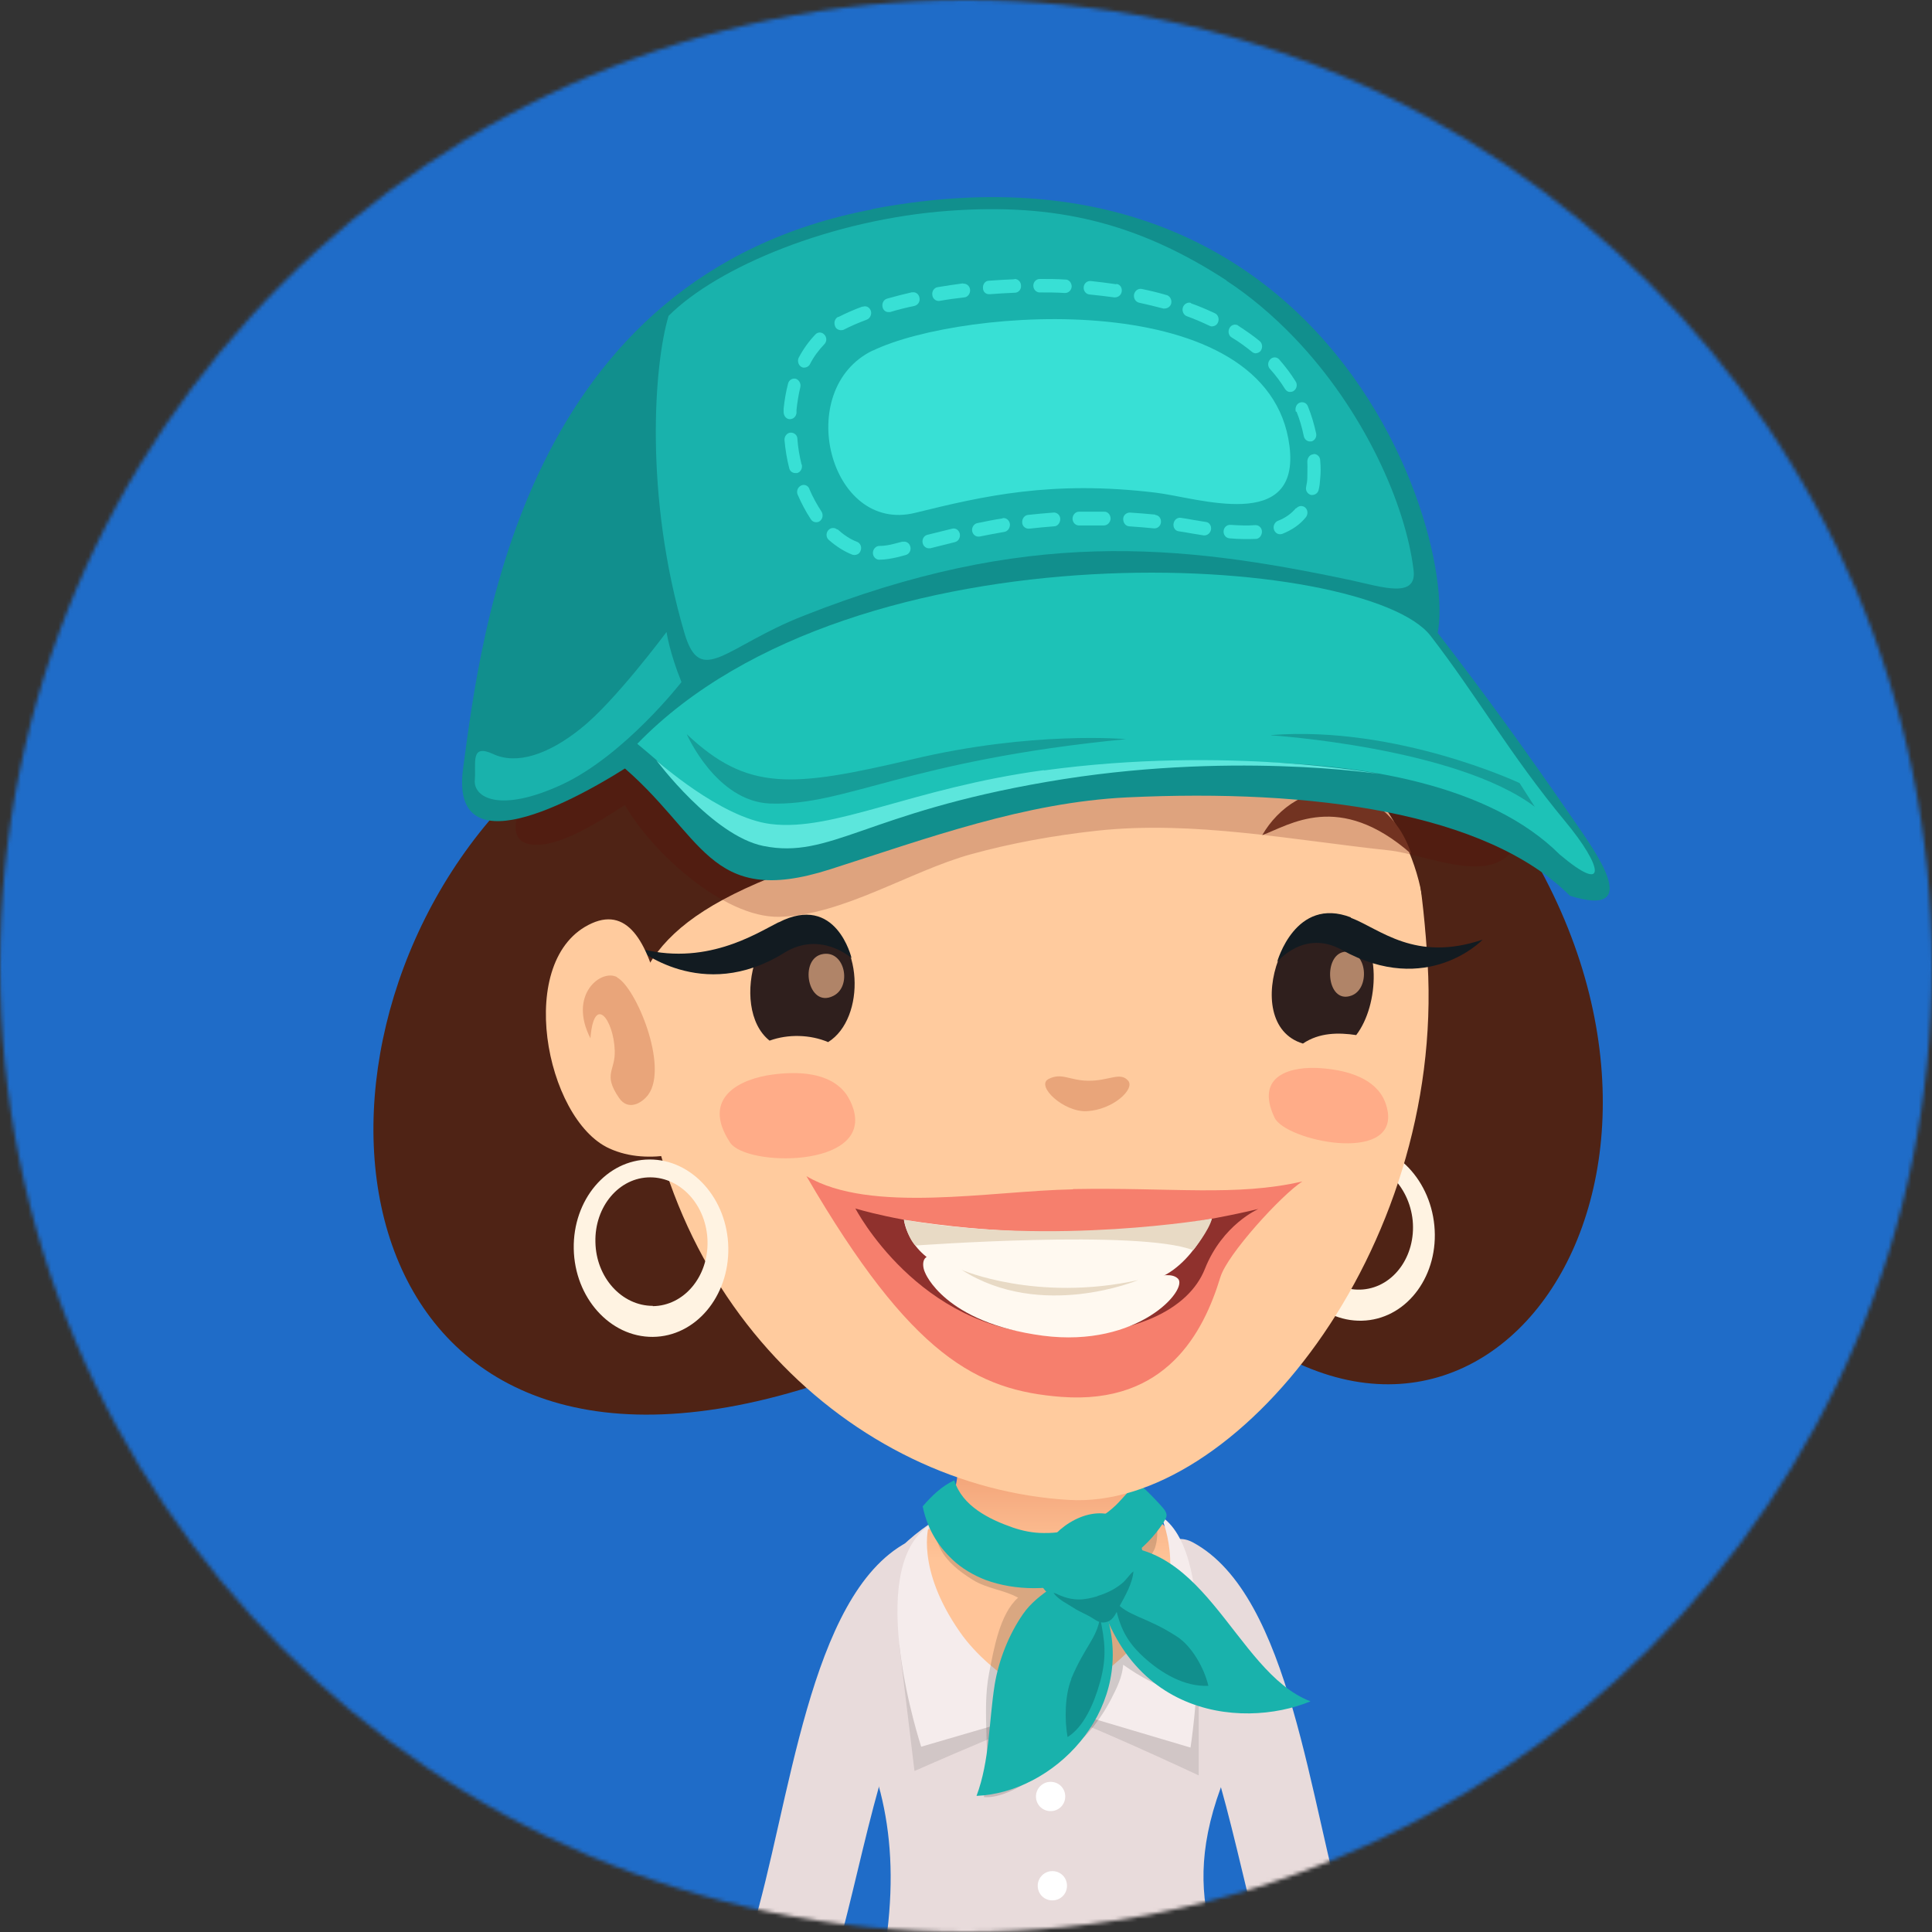 <svg width="512" height="512" viewBox="0 0 512 512" fill="none" xmlns="http://www.w3.org/2000/svg">
<rect x="0" y="0" width="512" height="512" fill="#333333" stroke="none"/>
<g clip-path="url(#clip0_697_833)">
<mask id="mask0_697_833" style="mask-type:luminance" maskUnits="userSpaceOnUse" x="0" y="0" width="512" height="512">
<path d="M256 512C397.385 512 512 397.385 512 256C512 114.615 397.385 0 256 0C114.615 0 0 114.615 0 256C0 397.385 114.615 512 256 512Z" fill="white"/>
</mask>
<g mask="url(#mask0_697_833)">
<path d="M512 0H0V512H512V0Z" fill="#1F6CC8"/>
<g >
<path d="M252.432 433.726C260.422 426.977 251.113 402.928 240.33 408.746C214.265 422.788 209.455 478.332 199.215 512H223.263C230.478 484.538 236.762 446.914 252.432 433.726Z" fill="#E8DBDB"/>
<path d="M316.122 408.746C305.339 402.928 296.03 426.977 304.02 433.726C319.69 446.914 325.974 484.538 333.189 512H357.237C346.997 478.332 342.187 422.788 316.122 408.746Z" fill="#E8DBDB"/>
<path d="M324.732 470.574C332.567 451.18 330.162 430.235 323.025 420.848C294.244 382.991 258.87 392.067 240.64 408.281C234.744 413.556 230.632 420.615 229.236 427.907C221.478 448.232 228.926 457.696 233.347 475.073C236.063 485.934 236.838 497.803 235.132 511.999H320.853C317.905 500.208 317.75 487.951 324.732 470.574Z" fill="#E8DBDB"/>
<path d="M278.42 472.203C276.325 472.203 274.541 473.91 274.541 476.082C274.541 478.254 276.248 479.961 278.42 479.961C280.592 479.961 282.299 478.254 282.299 476.082C282.299 473.91 280.592 472.203 278.42 472.203Z" fill="white"/>
<path d="M278.885 495.863C276.79 495.863 275.006 497.57 275.006 499.742C275.006 501.914 276.713 503.621 278.885 503.621C281.057 503.621 282.763 501.914 282.763 499.742C282.763 497.57 281.057 495.863 278.885 495.863Z" fill="white"/>
<path d="M306.19 402.462C292.149 394.55 307.354 358.322 296.105 349.245C287.65 342.419 273.686 341.798 263.912 345.832C244.673 353.822 263.679 397.808 245.216 405.72C241.57 407.272 240.716 411.694 247.853 423.33C256.697 437.682 262.748 444.664 279.659 452.499C293.235 446.37 307.276 433.027 311.233 420.693C314.569 410.375 309.759 404.557 306.113 402.462H306.19Z" fill="url(#paint0_linear_697_833)"/>
<path opacity="0.1" d="M279.66 452.499C275.316 452.499 238.312 435.897 238.312 435.897L242.346 469.333C242.346 469.333 276.247 454.361 279.583 454.361C283.229 454.361 317.673 470.496 317.673 470.496V443.034C317.673 443.034 285.479 452.499 279.66 452.499Z" fill="black"/>
<path d="M307.743 401.919C307.743 401.919 314.259 416.503 305.804 429.769C299.055 440.397 279.738 452.498 279.738 452.498L315.501 463.126C315.501 463.126 323.413 412.624 307.821 401.919H307.743Z" fill="#F5ECEC"/>
<path d="M254.371 432.484C242.579 415.573 246.147 404.324 246.147 404.324C228.693 416.193 244.13 462.894 244.13 462.894L279.738 452.499C279.738 452.499 263.059 444.974 254.371 432.484Z" fill="#F5ECEC"/>
<path opacity="0.15" d="M302.776 416.503C303.087 414.176 305.336 412.314 306.112 410.142C307.043 407.272 306.655 404.091 306.345 401.143C303.087 399.902 297.424 404.324 294.398 405.41C289.976 407.039 285.4 409.211 280.823 410.297C272.677 412.237 263.058 410.453 255.688 406.419C252.663 404.712 249.637 402.617 247.853 399.747C246.612 409.211 250.103 413.866 257.783 418.676C261.661 421.08 266.083 421.313 269.807 423.408C264.919 427.674 263.368 437.139 262.127 443.345C260.032 454.205 262.825 465.454 260.73 476.237C267.48 476.857 277.332 469.022 282.374 464.911C287.572 460.722 291.528 455.99 294.553 450.094C296.027 447.223 297.424 444.353 297.656 441.173C306.888 447.766 315.732 450.559 327.29 450.404C324.575 443.733 319.843 435.044 314.568 430.079C311.155 426.821 301.923 422.322 302.776 416.659V416.503Z" fill="black"/>
<path d="M301.536 393.308C299.441 394.472 297.502 397.187 295.718 398.894C290.598 403.781 283.538 406.419 276.556 406.263C273.764 406.263 271.048 405.72 268.333 404.79C262.127 402.617 254.99 399.126 252.896 392.3C249.56 393.851 246.922 396.411 244.518 399.204C245.681 404.789 248.241 409.366 252.43 413.323C254.758 415.573 258.093 417.512 261.119 418.676C277.332 424.649 298.821 418.133 308.285 403.548C309.138 402.152 309.526 401.609 308.673 400.213C308.13 399.359 302.156 392.998 301.613 393.308H301.536Z" fill="#19B2AC"/>
<path d="M282.685 425.037C293.002 428.605 307.897 418.21 301.226 407.039C290.21 388.654 261.352 417.745 282.685 425.037Z" fill="#19B2AC"/>
<path d="M286.408 413.943C282.141 419.684 275.237 421.701 271.048 427.829C267.402 433.105 264.687 439.854 263.601 446.448C262.049 456.222 262.282 466.617 258.791 475.926C279.193 475.073 299.984 453.895 293.778 429.769C292.459 424.571 289.899 417.9 286.408 413.943Z" fill="#19B2AC"/>
<path d="M288.812 410.53C293.777 455.291 328.919 458.472 347.305 450.869C326.669 443.034 318.912 403.936 288.812 410.53Z" fill="#19B2AC"/>
<path d="M311.93 433.725C303.474 428.217 298.897 428.528 295.174 424.028C296.57 430.234 297.734 434.268 303.087 439.156C307.664 443.345 313.87 447.068 320.231 446.758C319.145 442.103 315.887 436.285 311.93 433.725Z" fill="#118F8D"/>
<path d="M283.927 444.974C282.22 449.085 282.065 455.757 282.918 460.334C287.185 457.696 289.9 451.567 291.529 445.749C293.391 438.923 292.77 434.811 291.529 428.683C290.598 434.346 287.573 436.13 283.849 444.974H283.927Z" fill="#118F8D"/>
<path d="M290.83 423.02C289.278 423.485 287.572 423.873 285.942 423.873C284.003 423.873 282.296 423.408 280.512 422.632C280.047 422.399 279.659 422.166 279.193 422.166C280.745 424.106 282.529 424.804 284.546 426.123C286.175 427.209 288.037 427.829 289.666 428.915C290.985 429.769 291.916 430.312 293.467 429.769C295.174 429.226 295.872 427.209 296.648 425.735C298.122 423.02 300.139 419.606 300.372 416.426C299.208 417.357 298.51 418.675 297.346 419.606C295.484 421.158 293.235 422.244 290.907 422.942L290.83 423.02Z" fill="#118F8D"/>
<g style="mix-blend-mode:multiply" opacity="0.5">
<path d="M166.091 244.829C152.36 243.432 140.956 253.672 145.068 285.634C149.102 317.595 178.891 313.716 178.891 313.716C178.891 313.716 179.821 246.303 166.168 244.829H166.091Z" fill="#D9A78A"/>
</g>
<path d="M289.591 77.963C196.5 85.333 154.531 158.254 129.707 217.444C71.913 285.788 92.548 407.893 217.678 366.545C249.406 356.072 231.176 315.733 282.299 312.009C314.493 309.682 321.319 347.073 332.413 354.676C404.325 403.859 466.619 294.167 388.81 202.239C326.284 187.112 365.848 94.952 289.591 77.963Z" fill="#4F2315"/>
<path d="M357.469 303.088C346.221 304.019 338.075 315.268 339.316 328.223C340.558 341.178 350.642 350.875 361.968 349.944C373.217 349.013 381.362 337.765 380.121 324.809C378.88 311.854 368.795 302.157 357.469 303.088ZM361.193 341.721C353.047 342.419 345.678 335.36 344.747 325.973C343.893 316.586 349.789 308.441 357.935 307.743C366.08 307.045 373.45 314.104 374.381 323.491C375.234 332.877 369.338 341.023 361.193 341.721Z" fill="#FFF3E2"/>
<path d="M270.274 137.075C192.621 139.48 167.176 190.602 169.116 267.17C171.133 343.659 226.056 394.161 283.307 397.497C327.293 400.135 382.837 331.635 378.337 255.223C373.916 179.819 344.825 134.748 270.274 137.075Z" fill="#FFCB9E"/>
<path d="M216.98 243.587C200.999 237.614 192.854 267.015 203.947 275.781C208.835 273.997 214.73 274.152 219.462 276.169C229.547 269.885 228.849 248.086 216.902 243.587H216.98Z" fill="#2F1F1D"/>
<path d="M214.807 207.979C208.058 209.143 200.533 213.642 196.887 223.882C216.513 207.592 229.313 217.133 236.45 220.004C232.416 212.556 224.349 206.428 214.807 207.979Z" fill="#7D422B"/>
<path d="M218.143 252.819C211.549 253.827 214.031 267.403 220.858 263.912C225.823 261.429 223.961 251.888 218.143 252.819Z" fill="#B08468"/>
<path d="M358.168 140.877C341.877 121.871 318.294 112.019 295.254 103.796C278.187 97.667 260.345 95.65 242.425 99.141C197.198 107.985 169.271 151.35 162.056 194.249C159.807 207.747 147.317 254.991 165.004 277.333C169.116 253.129 175.71 239.631 229.935 223.883C287.651 207.127 314.26 165.469 321.862 152.979C323.414 186.336 377.407 199.292 377.872 248.009C378.182 235.83 386.483 214.807 384.388 202.55C380.742 180.441 372.907 158.099 358.168 140.877Z" fill="#4F2315"/>
<path d="M366.546 290.908C363.443 285.09 355.607 283.461 349.944 283.073C342.575 282.53 332.335 284.702 337.765 296.183C340.635 302.312 369.726 308.44 367.787 294.709C367.554 293.313 367.166 292.072 366.546 290.908Z" fill="#FFAC88"/>
<path d="M224.272 289.978C219.85 283.927 211.007 283.927 204.646 284.78C196.423 285.866 185.562 290.754 193.475 302.778C197.664 309.217 230.711 309.605 226.212 294.089C225.746 292.46 225.048 291.141 224.272 289.978Z" fill="#FFAC88"/>
<g opacity="0.6">
<path d="M284.315 315.189C262.593 315.577 230.71 321.783 213.721 311.698C241.57 359.562 259.025 368.484 281.289 370.19C309.139 372.285 318.991 352.969 323.413 338.462C325.275 332.333 339.626 316.663 345.134 313.095C327.68 317.129 310.613 314.646 284.392 315.112L284.315 315.189Z" fill="#F04D4D"/>
</g>
<path d="M226.675 320.231C226.675 320.231 243.354 352.425 278.03 353.589C300.295 354.365 315.034 347.073 319.301 336.29C323.955 324.498 333.497 320.387 333.497 320.387C272.755 334.816 226.598 320.231 226.598 320.231H226.675Z" fill="#8F312D"/>
<path d="M239.553 323.257C239.553 323.257 240.484 332.954 252.741 336.832C268.489 341.875 285.555 342.34 303.242 339.78C315.112 338.074 321.162 322.946 321.162 322.946C321.162 322.946 287.107 330.781 239.553 323.257Z" fill="#FFF9F0"/>
<path d="M287.107 340.789C271.204 341.177 258.016 339.858 250.181 334.506C244.595 330.627 243.975 334.738 245.138 337.221C245.138 337.221 250.103 350.486 276.401 353.977C301.691 357.235 315.034 341.643 312.164 338.85C309.294 336.057 301.769 340.479 287.107 340.789Z" fill="#FFF9F0"/>
<path d="M239.553 323.257C239.553 323.257 240.406 327.756 242.578 330.083C242.578 330.083 302.001 325.739 316.198 331.324C316.198 331.324 320.464 326.049 321.162 322.946C321.162 322.946 279.582 330.238 239.553 323.257Z" fill="#E8DAC5"/>
<path d="M254.836 336.522C275.937 350.021 301.614 339.238 301.614 339.238C274.695 345.133 254.836 336.522 254.836 336.522Z" fill="#E8DAC5"/>
<path opacity="0.3" d="M288.35 286.409C283.385 286.332 281.368 284.16 277.878 285.944C274.387 287.728 281.834 294.787 288.04 294.477C295.022 294.089 300.84 288.581 298.978 286.409C296.884 283.927 293.858 286.487 288.35 286.409Z" fill="#B54D26"/>
<path d="M357.625 243.897C341.567 233.657 327.525 271.204 345.29 276.556C349.634 273.609 354.754 273.609 359.409 274.307C365.537 266.316 366.236 249.405 357.625 243.897Z" fill="#2F1F1D"/>
<path d="M356.772 252.198C350.411 252.353 351.342 266.394 358.168 263.834C363.133 261.973 362.357 252.043 356.772 252.198Z" fill="#B08468"/>
<path d="M358.012 243.122C343.273 237.459 338.463 254.913 338.463 254.913C338.463 254.913 345.6 246.147 355.607 251.733C378.337 264.377 392.921 249.017 392.921 249.017C374.924 255.068 365.847 246.225 357.934 243.199L358.012 243.122Z" fill="#121B21"/>
<path d="M206.275 244.441C200.379 247.389 186.726 256.387 168.65 251.112C168.65 251.112 185.95 266.084 207.826 252.509C217.446 246.535 225.669 253.905 225.669 253.905C225.669 253.905 221.635 236.606 206.352 244.441H206.275Z" fill="#121B21"/>
<path d="M356.462 209.919C346.998 208.057 338.697 214.03 334.508 221.322C341.722 218.685 354.833 209.453 373.994 226.287C370.581 215.97 363.211 211.238 356.462 209.919Z" fill="#783F29"/>
<path d="M156.858 244.673C136.222 253.904 144.523 296.571 161.435 304.329C166.865 306.811 172.606 306.889 178.113 306.035C178.191 305.803 178.346 305.57 178.424 305.259C180.906 299.519 176.407 271.049 175.166 265.23C171.985 250.491 166.787 240.251 156.858 244.673Z" fill="#FFCB9E"/>
<path d="M172.064 307.277C160.738 307.354 151.817 317.982 152.049 330.937C152.282 343.893 161.669 354.365 172.995 354.288C184.321 354.21 193.242 343.582 193.009 330.627C192.777 317.672 183.39 307.199 172.064 307.277ZM172.995 346.065C164.772 346.065 157.945 338.54 157.79 329.153C157.557 319.766 164.074 312.009 172.297 312.009C180.52 312.009 187.269 319.534 187.501 328.92C187.734 338.385 181.218 346.065 172.995 346.142V346.065Z" fill="#FFF3E2"/>
<path opacity="0.3" d="M163.53 258.947C159.341 256.698 150.497 263.524 156.471 275.161C157.401 263.291 162.599 270.118 162.909 278.341C163.142 283.849 159.651 284.547 164.073 290.986C166.478 294.477 170.124 292.382 171.831 290.055C177.183 282.53 168.572 261.74 163.53 259.025V258.947Z" fill="#B54D26"/>
<path opacity="0.2" d="M342.574 137.463C326.671 127.534 306.812 128.31 289.202 131.8C272.834 135.059 261.585 142.273 247.001 149.177C224.116 159.96 198.904 161.124 175.398 169.735C165.779 173.226 124.198 220.702 140.334 223.728C147.859 225.124 159.495 217.211 165.624 213.333C172.451 225.512 191.689 243.277 206.506 242.966C223.34 242.579 241.105 230.865 257.396 226.365C268.101 223.417 279.35 221.4 290.598 220.159C316.198 217.366 342.574 222.642 368.097 225.357C378.802 226.52 397.42 235.985 402.463 222.254C410.375 200.533 387.335 180.208 376.708 164.615C367.321 150.884 357.081 146.462 342.652 137.463H342.574Z" fill="#5E0900"/>
<path d="M231.254 55.466C138.551 72.998 127.535 167.951 122.725 203.636C119.234 229.469 150.109 214.109 170.589 200.455C172.839 198.981 175.089 197.585 177.339 196.344C222.41 171.442 271.593 176.717 320.233 173.381C336.602 172.295 355.53 169.347 376.32 173.381C394.163 176.872 370.347 29.013 231.176 55.389L231.254 55.466Z" fill="#118F8D"/>
<path d="M325.044 74.318C301.15 58.802 279.429 53.838 251.579 55.855C220.471 58.104 190.217 70.671 177.184 83.704C173.383 96.272 170.59 131.025 181.373 167.719C185.64 182.303 192.156 171.365 212.869 163.219C271.516 140.024 312.011 143.981 358.324 153.833C366.159 155.539 375.545 158.72 374.614 151.118C372.52 133.663 361.427 108.684 342.964 89.445C337.378 83.627 331.327 78.507 325.044 74.395V74.318Z" fill="#19B2AC"/>
<path d="M231.332 92.858C209.998 103.176 219.85 141.498 242.503 135.913C260.5 131.491 278.575 127.224 306.27 130.56C317.363 131.879 344.67 141.343 341.722 118.148C336.292 75.636 255.225 81.377 231.254 92.936L231.332 92.858Z" fill="#38E0D5"/>
<path d="M239.243 143.516L237.148 144.059C235.752 144.447 234.356 144.679 233.037 144.679C232.106 144.679 231.33 145.533 231.33 146.541C231.33 147.472 232.028 148.248 232.882 148.325C232.882 148.325 232.959 148.325 233.037 148.325C234.666 148.325 236.295 148.015 238.002 147.627L240.019 147.084C240.949 146.851 241.493 145.843 241.26 144.912C241.027 143.904 240.096 143.36 239.243 143.593V143.516Z" fill="#38E0D5"/>
<path d="M241.802 77.421C239.475 77.964 237.303 78.507 235.131 79.128C234.2 79.36 233.657 80.369 233.89 81.377C234.045 82.153 234.665 82.696 235.364 82.696C235.519 82.696 235.752 82.696 235.907 82.696C237.924 82.075 240.096 81.532 242.345 81.067C243.276 80.834 243.897 79.903 243.664 78.895C243.509 77.886 242.578 77.266 241.647 77.499L241.802 77.421Z" fill="#38E0D5"/>
<path d="M228.615 81.222C226.21 82.075 224.038 83.084 222.176 84.015H222.021C221.167 84.558 220.935 85.566 221.322 86.497C221.555 87.118 222.098 87.428 222.719 87.505C223.029 87.505 223.339 87.506 223.65 87.35C225.434 86.419 227.451 85.566 229.701 84.713C230.554 84.403 231.097 83.317 230.787 82.385C230.476 81.455 229.545 80.912 228.615 81.299V81.222Z" fill="#38E0D5"/>
<path d="M265.697 137.386C263.525 137.697 261.275 138.162 259.026 138.627C258.095 138.783 257.474 139.791 257.629 140.722C257.784 141.575 258.405 142.118 259.103 142.196C259.258 142.196 259.413 142.196 259.569 142.196C261.818 141.731 263.99 141.343 266.163 140.955C267.093 140.8 267.714 139.869 267.637 138.86C267.481 137.852 266.628 137.154 265.697 137.309V137.386Z" fill="#38E0D5"/>
<path d="M255.224 75.094C252.974 75.404 250.724 75.714 248.475 76.102C247.544 76.257 246.923 77.188 247.078 78.197C247.156 79.05 247.854 79.671 248.552 79.748C248.708 79.748 248.863 79.748 248.94 79.748C251.112 79.36 253.362 79.05 255.534 78.817C256.465 78.74 257.163 77.809 257.086 76.8C257.008 75.792 256.155 75.094 255.224 75.171V75.094Z" fill="#38E0D5"/>
<path d="M252.354 140.102C250.182 140.645 248.01 141.188 245.76 141.731C244.829 141.963 244.286 142.972 244.519 143.903C244.674 144.679 245.294 145.222 245.993 145.299C246.148 145.299 246.38 145.299 246.536 145.299C248.708 144.756 250.88 144.213 253.052 143.67C253.983 143.437 254.526 142.506 254.371 141.498C254.138 140.489 253.285 139.869 252.354 140.102Z" fill="#38E0D5"/>
<path d="M221.865 140.335C221.167 139.714 220.081 139.792 219.461 140.567C218.84 141.343 218.918 142.507 219.693 143.127C221.633 144.834 223.727 146.153 225.899 147.006C226.055 147.006 226.21 147.084 226.365 147.084C227.141 147.084 227.839 146.696 228.072 145.92C228.459 144.989 227.994 143.903 227.141 143.593C225.279 142.895 223.572 141.731 221.943 140.257L221.865 140.335Z" fill="#38E0D5"/>
<path d="M209.299 111.088C210.23 111.088 211.006 110.39 211.083 109.381C211.083 109.149 211.083 108.916 211.083 108.606C211.316 106.511 211.626 104.494 212.092 102.632C212.324 101.701 211.781 100.693 210.928 100.383C209.997 100.15 209.066 100.693 208.834 101.701C208.291 103.796 207.903 106.046 207.67 108.295C207.67 108.606 207.67 108.838 207.67 109.149C207.67 110.157 208.291 111.01 209.221 111.088H209.299Z" fill="#38E0D5"/>
<path d="M343.584 109.071C344.437 111.166 345.058 113.338 345.523 115.588C345.678 116.363 346.299 116.906 346.997 116.984C347.152 116.984 347.385 116.984 347.54 116.984C348.471 116.751 349.014 115.743 348.781 114.812C348.238 112.329 347.54 110.002 346.609 107.675C346.221 106.744 345.29 106.356 344.359 106.744C343.506 107.132 343.118 108.218 343.428 109.149L343.584 109.071Z" fill="#38E0D5"/>
<path d="M212.402 123.035C211.859 120.786 211.471 118.536 211.316 116.286C211.316 115.278 210.385 114.58 209.454 114.657C208.523 114.735 207.825 115.666 207.902 116.674C208.135 119.157 208.523 121.639 209.144 124.044C209.299 124.82 209.919 125.285 210.618 125.363C210.773 125.363 211.005 125.363 211.238 125.363C212.169 125.13 212.712 124.121 212.479 123.113L212.402 123.035Z" fill="#38E0D5"/>
<path d="M214.496 129.552C214.108 128.621 213.1 128.233 212.246 128.698C211.393 129.164 211.005 130.172 211.393 131.103C212.401 133.43 213.565 135.602 214.884 137.619C215.194 138.085 215.582 138.318 216.125 138.395C216.513 138.395 216.901 138.395 217.289 138.085C218.064 137.464 218.22 136.378 217.677 135.525C216.513 133.741 215.427 131.801 214.496 129.629V129.552Z" fill="#38E0D5"/>
<path d="M268.799 74.007C266.549 74.085 264.299 74.24 262.05 74.395C261.119 74.395 260.42 75.326 260.498 76.335C260.498 77.265 261.196 77.964 262.05 77.964C262.127 77.964 262.205 77.964 262.36 77.964C264.532 77.808 266.782 77.653 268.954 77.576C269.885 77.576 270.66 76.722 270.583 75.714C270.583 74.705 269.807 73.93 268.876 73.93L268.799 74.007Z" fill="#38E0D5"/>
<path d="M216.125 88.592C214.418 90.376 212.944 92.393 211.703 94.72C211.238 95.574 211.548 96.737 212.324 97.203C212.556 97.358 212.789 97.435 213.022 97.435C213.642 97.435 214.341 97.125 214.651 96.504C215.659 94.487 216.978 92.781 218.452 91.229C219.15 90.531 219.15 89.368 218.452 88.669C217.832 87.971 216.745 87.894 216.047 88.669L216.125 88.592Z" fill="#38E0D5"/>
<path d="M309.139 78.197C307.045 77.576 304.795 77.033 302.545 76.568C301.614 76.412 300.761 77.033 300.528 78.042C300.373 79.05 300.916 79.981 301.847 80.214C304.019 80.679 306.191 81.222 308.286 81.765C308.363 81.765 308.441 81.765 308.596 81.765C309.372 81.765 310.148 81.3 310.38 80.446C310.613 79.438 310.07 78.507 309.217 78.197H309.139Z" fill="#38E0D5"/>
<path d="M328.145 86.264C327.369 85.799 326.283 86.031 325.818 86.962C325.352 87.816 325.585 88.979 326.438 89.445C328.378 90.608 330.162 91.927 331.791 93.246C332.024 93.478 332.334 93.556 332.644 93.634C333.187 93.634 333.808 93.401 334.118 92.936C334.661 92.16 334.584 90.996 333.808 90.376C332.024 88.902 330.084 87.583 328.067 86.264H328.145Z" fill="#38E0D5"/>
<path d="M315.655 80.291C314.802 79.981 313.793 80.523 313.483 81.454C313.173 82.385 313.638 83.471 314.492 83.782C316.586 84.557 318.603 85.411 320.543 86.342C320.698 86.419 320.93 86.497 321.086 86.497C321.784 86.497 322.482 86.186 322.792 85.411C323.18 84.48 322.792 83.394 321.939 83.006C319.922 82.075 317.827 81.144 315.578 80.368L315.655 80.291Z" fill="#38E0D5"/>
<path d="M332.566 139.171C330.627 139.326 328.532 139.249 326.127 139.094C325.197 139.016 324.343 139.714 324.266 140.723C324.188 141.731 324.886 142.585 325.817 142.662C328.377 142.895 330.704 142.895 332.799 142.817C333.73 142.817 334.428 141.886 334.428 140.878C334.428 139.87 333.575 139.094 332.644 139.171H332.566Z" fill="#38E0D5"/>
<path d="M341.799 103.874C341.799 103.874 342.575 103.874 342.885 103.564C343.661 103.021 343.894 101.857 343.351 101.081C342.11 99.064 340.636 97.125 339.007 95.263C338.386 94.565 337.3 94.487 336.602 95.263C335.904 95.961 335.904 97.125 336.602 97.823C338.076 99.452 339.395 101.236 340.558 103.098C340.868 103.564 341.334 103.874 341.799 103.874Z" fill="#38E0D5"/>
<path d="M343.505 134.594C342.264 136.068 340.713 137.231 338.696 138.007C337.842 138.317 337.299 139.404 337.61 140.334C337.842 141.033 338.385 141.498 339.084 141.576C339.316 141.576 339.549 141.576 339.782 141.498C342.342 140.49 344.514 139.016 346.065 137.076C346.686 136.301 346.608 135.137 345.91 134.516C345.212 133.896 344.126 133.973 343.505 134.749V134.594Z" fill="#38E0D5"/>
<path d="M348.082 120.397C347.151 120.397 346.453 121.328 346.453 122.337C346.531 123.888 346.453 125.285 346.453 126.603C346.453 127.457 346.298 128.233 346.143 129.008C345.91 130.017 346.531 130.948 347.462 131.18C347.462 131.18 347.617 131.18 347.694 131.18C348.548 131.18 349.323 130.637 349.479 129.706C349.711 128.853 349.789 127.845 349.866 126.836C350.022 125.362 350.022 123.733 349.866 122.026C349.866 121.018 349.013 120.242 348.082 120.32V120.397Z" fill="#38E0D5"/>
<path d="M282.298 74.085C280.048 73.93 277.798 73.93 275.548 73.93C274.618 73.93 273.842 74.705 273.842 75.714C273.842 76.645 274.54 77.421 275.393 77.498C275.393 77.498 275.471 77.498 275.548 77.498C277.798 77.498 279.97 77.498 282.22 77.653C283.151 77.653 283.927 76.955 284.004 75.947C284.004 74.938 283.306 74.085 282.375 74.085H282.298Z" fill="#38E0D5"/>
<path d="M292.692 135.603C290.442 135.603 288.115 135.603 285.943 135.603C285.012 135.603 284.236 136.456 284.236 137.464C284.236 138.395 284.935 139.171 285.788 139.249C285.788 139.249 285.865 139.249 285.943 139.249C288.115 139.249 290.365 139.249 292.537 139.249C293.468 139.249 294.244 138.473 294.321 137.464C294.321 136.456 293.623 135.603 292.692 135.603Z" fill="#38E0D5"/>
<path d="M279.195 135.835C276.945 135.991 274.696 136.223 272.446 136.456C271.515 136.534 270.817 137.465 270.895 138.473C270.895 139.326 271.593 140.025 272.446 140.102C272.524 140.102 272.679 140.102 272.756 140.102C274.929 139.869 277.178 139.637 279.35 139.481C280.281 139.481 280.979 138.551 280.979 137.542C280.979 136.534 280.126 135.758 279.195 135.835Z" fill="#38E0D5"/>
<path d="M306.192 136.378C303.864 136.145 301.615 135.99 299.442 135.835C298.512 135.835 297.658 136.533 297.658 137.542C297.658 138.55 298.279 139.403 299.21 139.481C301.382 139.636 303.554 139.791 305.804 140.024C306.735 140.102 307.588 139.403 307.665 138.395C307.743 137.386 307.122 136.533 306.114 136.456L306.192 136.378Z" fill="#38E0D5"/>
<path d="M295.796 75.326C293.624 75.016 291.297 74.705 289.047 74.473C288.116 74.395 287.263 75.093 287.186 76.102C287.108 77.11 287.806 77.964 288.737 78.041C290.987 78.274 293.159 78.507 295.331 78.817C295.331 78.817 295.331 78.817 295.409 78.817C296.34 78.817 297.115 78.196 297.27 77.265C297.426 76.257 296.805 75.326 295.874 75.248L295.796 75.326Z" fill="#38E0D5"/>
<path d="M319.534 138.318C318.37 138.162 317.284 137.93 316.198 137.775C315.034 137.542 313.948 137.387 312.94 137.232C312.009 137.076 311.155 137.775 311 138.783C310.845 139.792 311.466 140.722 312.397 140.8C313.405 140.955 314.491 141.11 315.655 141.343C316.741 141.498 317.905 141.731 318.991 141.886C318.991 141.886 318.991 141.886 319.068 141.886C319.922 141.964 320.775 141.265 320.93 140.335C321.085 139.326 320.465 138.395 319.534 138.318Z" fill="#38E0D5"/>
<path d="M381.053 167.873C363.754 145.531 222.954 141.032 163.764 202.084C186.726 221.012 187.347 240.794 219.929 230.399C245.916 222.098 271.594 212.634 298.668 211.315C347.929 208.988 393.931 215.349 416.04 237.381C435.899 243.587 422.479 225.279 417.592 218.142C404.249 198.748 393.698 184.164 381.053 167.795V167.873Z" fill="#118F8D"/>
<path d="M379.113 168.494C362.202 146.618 226.754 137.387 168.883 197.12C197.586 220.78 194.017 228.228 234.977 215.195C280.049 200.843 377.096 190.293 413.324 226.443C426.279 237.382 424.728 229.624 414.798 217.677C400.214 200.068 391.448 184.475 379.113 168.494Z" fill="#1DC2B7"/>
<path d="M153.988 193.008C145.222 200.067 136.844 202.705 130.715 199.834C124.509 196.964 126.216 202.239 125.828 206.739C125.44 211.316 132.344 215.582 148.946 207.902C165.547 200.145 180.596 180.751 180.596 180.751C177.416 172.916 176.64 167.485 176.64 167.485C176.64 167.485 162.909 185.948 154.066 192.93L153.988 193.008Z" fill="#19B2AC"/>
<path d="M276.636 204.102C241.727 208.834 220.937 220.47 204.258 218.375C190.915 216.746 173.926 201.464 173.926 201.464C173.926 201.464 188.82 221.479 202.319 224.194C220.006 227.762 229.47 215.428 277.412 207.205C325.354 198.904 365.46 205.11 365.46 205.11C365.46 205.11 325.276 197.508 276.636 204.179V204.102Z" fill="#5CE6DC"/>
<path d="M241.726 201.231C209.764 208.756 198.128 209.764 181.992 194.56C181.992 194.56 189.75 212.402 204.101 212.945C224.116 213.643 240.252 201.541 298.433 195.878C298.433 195.878 273.609 193.629 241.726 201.231Z" fill="#169E99"/>
<path d="M336.912 194.87C336.912 194.87 385.785 198.05 406.73 213.798L402.696 207.514C402.696 207.514 370.192 192.232 336.912 194.792V194.87Z" fill="#169E99"/>
</g>
</g>
</g>
<defs>
<filter id="filter0_d_697_833" x="93.963" y="47.235" width="337.609" height="469.765" filterUnits="userSpaceOnUse" color-interpolation-filters="sRGB">
<feFlood flood-opacity="0" result="BackgroundImageFix"/>
<feColorMatrix in="SourceAlpha" type="matrix" values="0 0 0 0 0 0 0 0 0 0 0 0 0 0 0 0 0 0 127 0" result="hardAlpha"/>
<feOffset/>
<feGaussianBlur stdDeviation="2.5"/>
<feComposite in2="hardAlpha" operator="out"/>
<feColorMatrix type="matrix" values="0 0 0 0 0 0 0 0 0 0 0 0 0 0 0 0 0 0 0.5 0"/>
<feBlend mode="normal" in2="BackgroundImageFix" result="effect1_dropShadow_697_833"/>
<feBlend mode="normal" in="SourceGraphic" in2="effect1_dropShadow_697_833" result="shape"/>
</filter>
<linearGradient id="paint0_linear_697_833" x1="277.487" y1="381.207" x2="277.487" y2="413.711" gradientUnits="userSpaceOnUse">
<stop stop-color="#EE986D"/>
<stop offset="1" stop-color="#FFC498"/>
</linearGradient>
<clipPath id="clip0_697_833">
<rect width="512" height="512" fill="white"/>
</clipPath>
</defs>
</svg>
